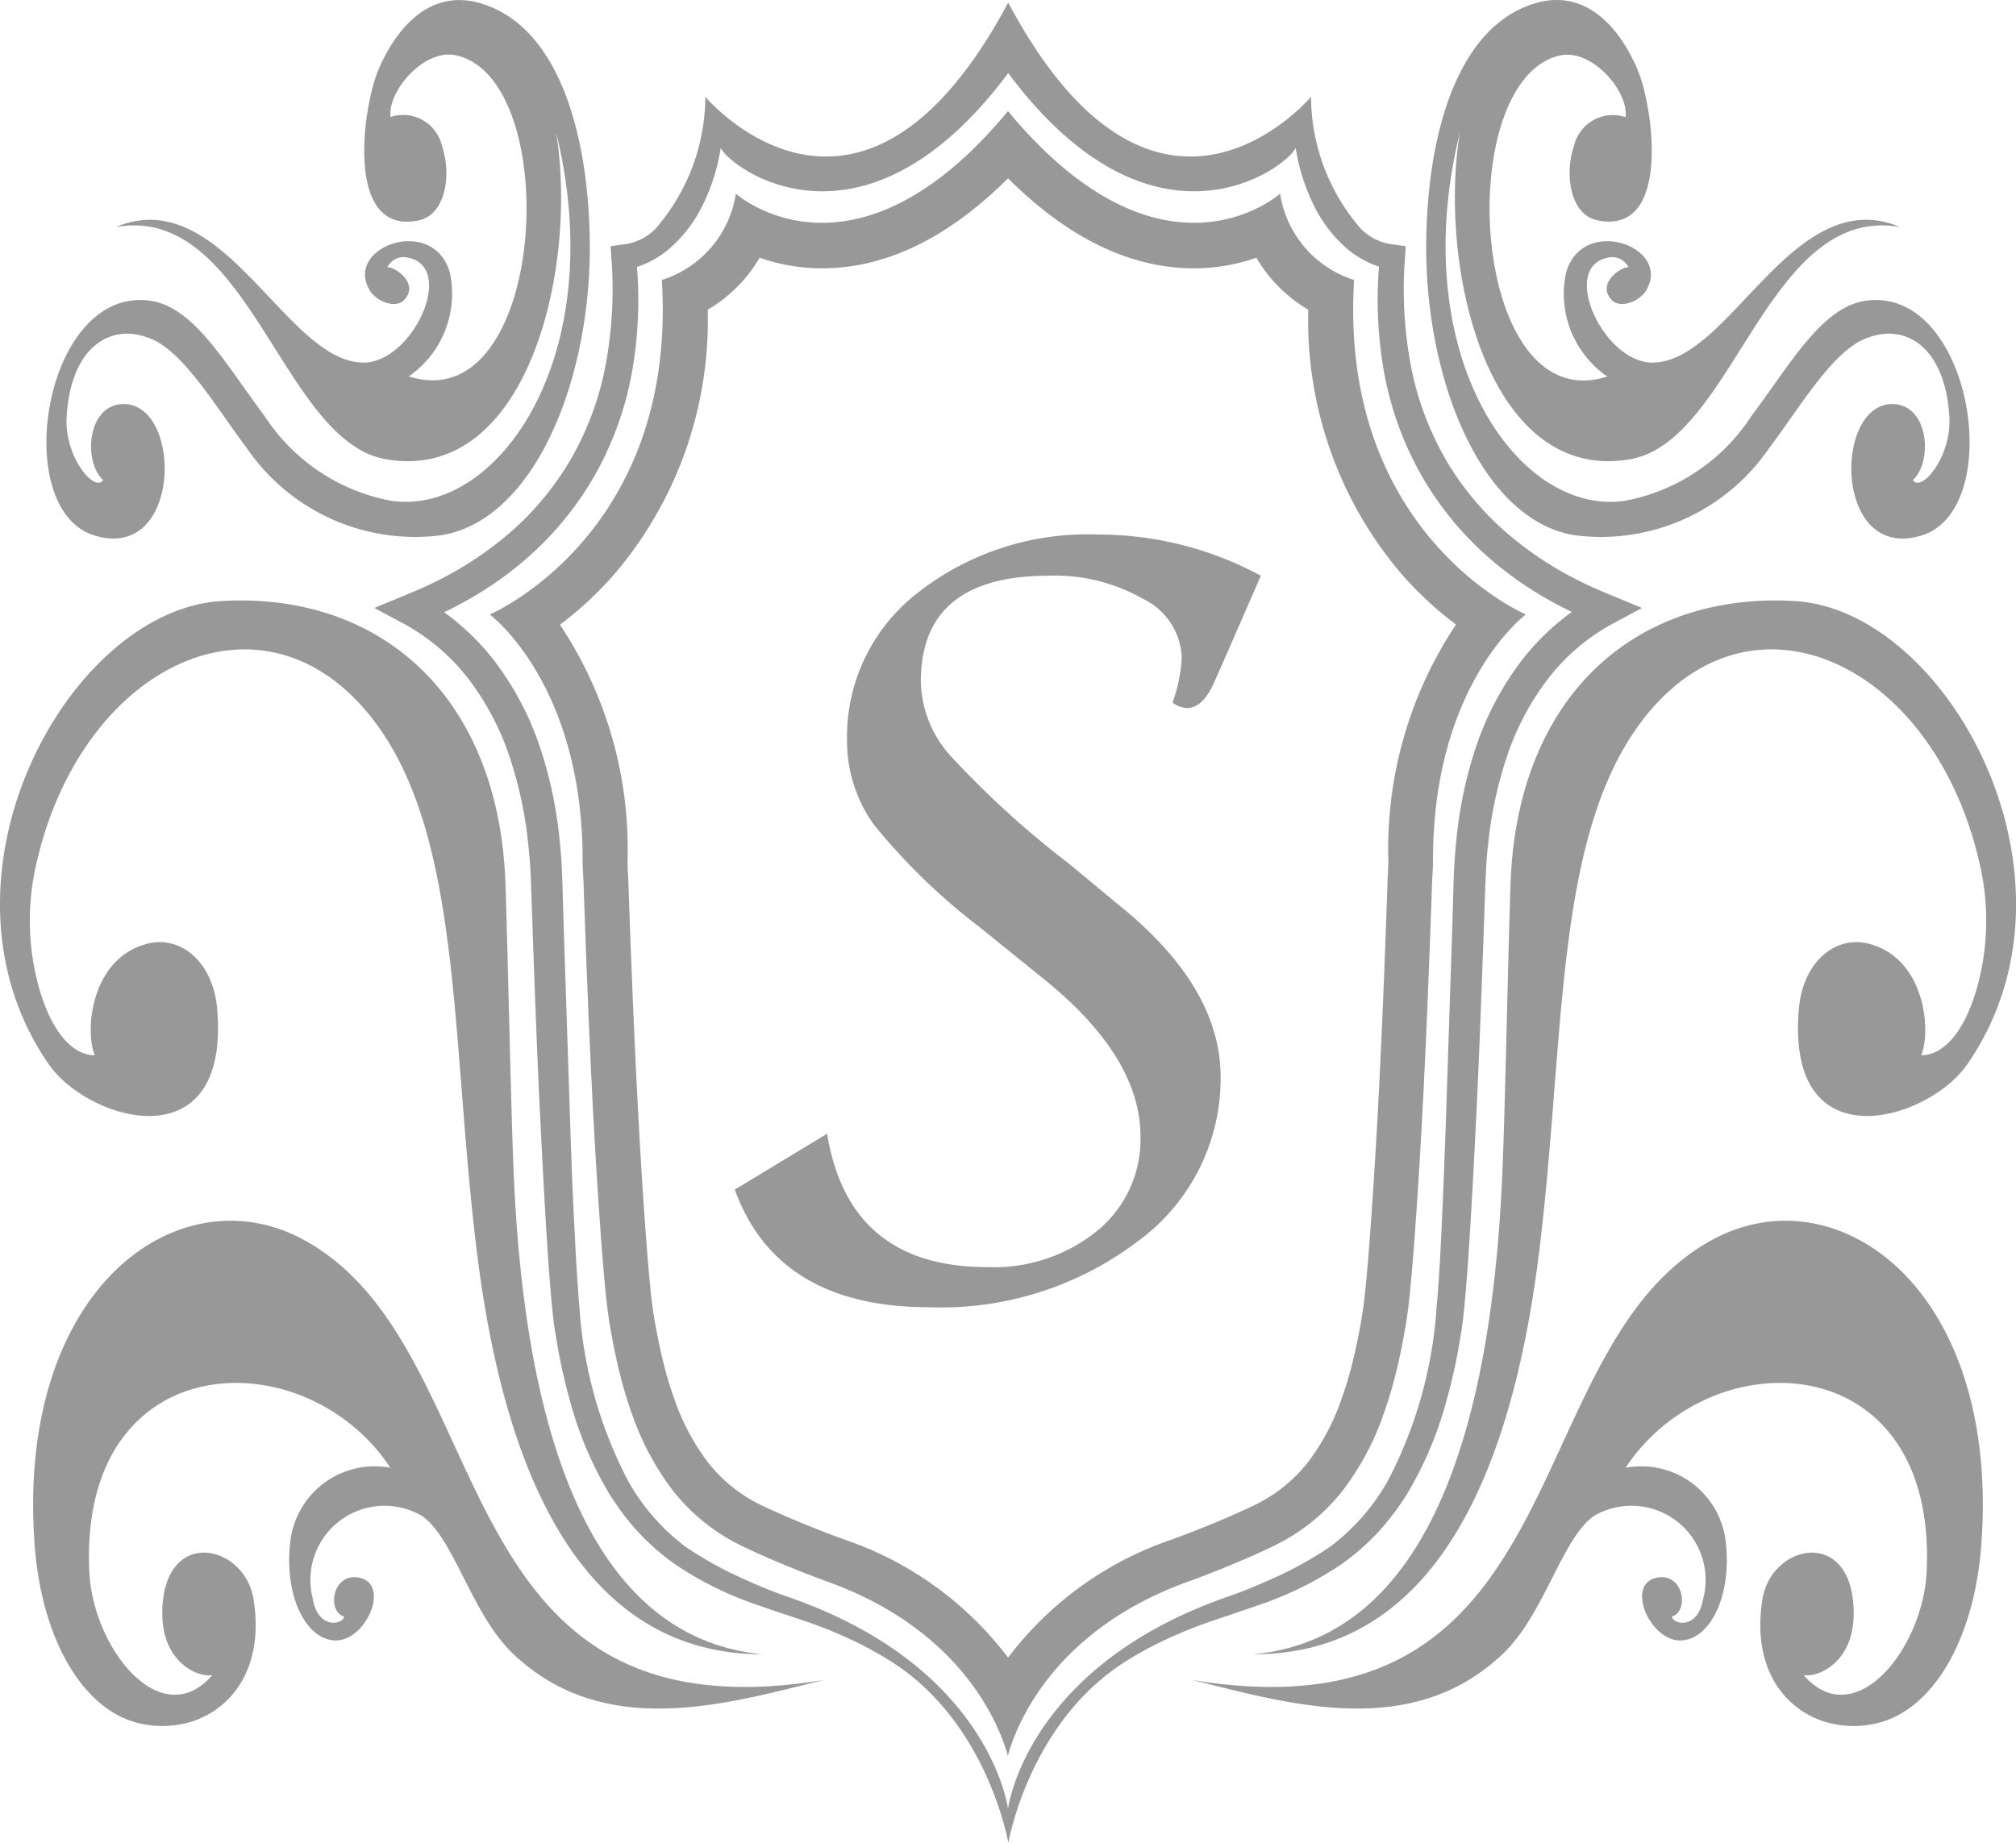 <svg xmlns="http://www.w3.org/2000/svg" width="71.641" height="65.522" viewBox="0 0 71.641 65.522"><g transform="translate(-48.32 -22.472)"><g transform="translate(48.32 22.472)"><path d="M211.3,96.965l3.281-1.986q.771,4.741,5.694,4.741a5.826,5.826,0,0,0,3.917-1.3,4.2,4.2,0,0,0,1.525-3.344q0-2.8-3.379-5.551L220,87.635a21.93,21.93,0,0,1-3.765-3.653,5.1,5.1,0,0,1-.946-3.016,6.46,6.46,0,0,1,2.525-5.223,9.756,9.756,0,0,1,6.38-2.062,12.117,12.117,0,0,1,5.8,1.465l-1.118,2.564-.5,1.137q-.424,1-1,1a.9.9,0,0,1-.52-.194,5.514,5.514,0,0,0,.328-1.606,2.415,2.415,0,0,0-1.359-2.071,6.334,6.334,0,0,0-3.364-.832q-4.549,0-4.549,3.761a4.066,4.066,0,0,0,1.012,2.595,32.832,32.832,0,0,0,4.212,3.848L225,86.892q3.566,2.894,3.566,6.076a7.159,7.159,0,0,1-2.959,5.845,11.565,11.565,0,0,1-7.391,2.334Q212.818,101.147,211.3,96.965Z" transform="translate(-185.189 -54.681)" fill="#989898"/><g transform="translate(42.368)"><path d="M267.6,90.263c-1.216-.333-2.37.642-2.516,2.294-.432,4.922,3.572,4.256,5.437,2.591a3.607,3.607,0,0,0,.56-.627c4.519-6.566-.689-16.137-6.159-16.448-5.653-.322-9.876,3.394-10.087,10.105-.1,3.052-.182,7.619-.286,10.148-.357,8.717-2.454,16.586-8.855,17.185,6.145,0,9.106-5.843,10.151-14.239.956-7.673.51-14.9,3.729-19.026,3.908-5.008,10.351-1.889,11.938,5.182a8.9,8.9,0,0,1-.108,4.424c-.632,2.182-1.642,2.383-1.975,2.365C269.779,93.435,269.617,90.815,267.6,90.263Z" transform="translate(-243.526 -56.71)" fill="#989898"/><path d="M260.125,119.886c-7.092,3.868-4.679,17.918-18.477,15.645,3.476.857,7.78,2.145,11.022-.915,1.491-1.406,2.1-4.093,3.242-4.91a2.635,2.635,0,0,1,3.89,2.946c-.193,1.134-1.11.882-1.105.621.624-.184.411-1.6-.569-1.372-1.08.253-.208,2.235.864,2.224,1.03-.011,1.821-1.528,1.621-3.437a3.02,3.02,0,0,0-3.566-2.7c3.042-4.614,11.069-4.346,10.7,3.683-.129,2.762-2.564,5.781-4.376,3.682.507.1,1.794-.443,1.782-2.209-.019-3.075-2.92-2.467-3.241-.491-.537,3.3,1.8,4.934,4.051,4.419,1.965-.451,3.477-2.915,3.728-6.383C270.347,121.574,264.543,117.477,260.125,119.886Z" transform="translate(-241.648 -75.816)" fill="#989898"/><path d="M262.466,57.245a7.244,7.244,0,0,0,6.886-3.1c1.015-1.342,2.161-3.295,3.295-3.835,1.474-.7,2.973.177,3.11,2.762.071,1.353-.976,2.667-1.3,2.209.716-.656.564-2.621-.648-2.7-2.191-.143-2.188,5.658.973,4.664,3.008-.946,1.79-8.793-1.945-8.347-1.6.191-2.724,2.258-4.122,4.116a6.863,6.863,0,0,1-4.468,3c-3.81.586-7.834-5.14-5.886-13.087-.787,4.857,1.023,12.484,6.048,11.614,3.709-.642,4.866-9.087,9.6-8.254-3.81-1.6-6.034,4.8-8.793,4.818-1.757.013-3.31-3.39-1.6-3.728a.641.641,0,0,1,.739.343c-.2-.051-1.167.54-.6,1.157.3.322.984.066,1.227-.34.93-1.55-2.266-2.695-2.848-.625A3.571,3.571,0,0,0,263.6,51.6c-4.889,1.575-5.541-10.508-1.7-11.407,1.152-.271,2.467,1.278,2.351,2.189a1.416,1.416,0,0,0-1.832,1.015c-.344,1-.149,2.446.831,2.651,2.618.548,2-3.989,1.427-5.352-.537-1.271-1.714-2.954-3.668-2.354-2.884.886-3.84,5-3.844,8.661C257.159,51.791,259.156,56.736,262.466,57.245Z" transform="translate(-248.851 -38.217)" fill="#989898"/></g><path d="M167.768,90.263c1.216-.333,2.37.642,2.516,2.294.432,4.922-3.573,4.256-5.437,2.591a3.608,3.608,0,0,1-.56-.627c-4.519-6.566.689-16.137,6.159-16.448,5.653-.322,9.876,3.394,10.086,10.105.1,3.052.183,7.619.287,10.148.357,8.717,2.454,16.586,8.855,17.185-6.145,0-9.106-5.843-10.151-14.239-.956-7.673-.51-14.9-3.729-19.026-3.908-5.008-10.351-1.889-11.938,5.182a8.9,8.9,0,0,0,.108,4.424c.632,2.182,1.642,2.383,1.975,2.365C165.587,93.435,165.749,90.815,167.768,90.263Z" transform="translate(-162.568 -56.71)" fill="#989898"/><path d="M174.387,119.886c7.092,3.868,4.678,17.918,18.477,15.645-3.477.857-7.78,2.145-11.022-.915-1.49-1.406-2.1-4.093-3.242-4.91a2.636,2.636,0,0,0-3.891,2.946c.193,1.134,1.11.882,1.106.621-.624-.184-.411-1.6.568-1.372,1.08.253.208,2.235-.864,2.224-1.03-.011-1.821-1.528-1.621-3.437a3.02,3.02,0,0,1,3.566-2.7c-3.041-4.614-11.069-4.346-10.7,3.683.129,2.762,2.564,5.781,4.376,3.682-.507.1-1.793-.443-1.782-2.209.019-3.075,2.92-2.467,3.241-.491.537,3.3-1.8,4.934-4.051,4.419-1.966-.451-3.478-2.915-3.729-6.383C164.165,121.574,169.969,117.477,174.387,119.886Z" transform="translate(-163.591 -75.816)" fill="#989898"/><path d="M179.652,57.245a7.244,7.244,0,0,1-6.886-3.1c-1.015-1.342-2.161-3.295-3.295-3.835-1.474-.7-2.974.177-3.11,2.762-.071,1.353.976,2.667,1.3,2.209-.716-.656-.564-2.621.649-2.7,2.19-.143,2.188,5.658-.973,4.664-3.008-.946-1.791-8.793,1.945-8.347,1.6.191,2.723,2.258,4.122,4.116a6.863,6.863,0,0,0,4.468,3c3.81.586,7.834-5.14,5.886-13.087.786,4.857-1.023,12.484-6.048,11.614-3.709-.642-4.865-9.087-9.6-8.254,3.81-1.6,6.034,4.8,8.793,4.818,1.757.013,3.31-3.39,1.595-3.728a.641.641,0,0,0-.738.343c.2-.051,1.167.54.6,1.157-.295.322-.984.066-1.226-.34-.931-1.55,2.266-2.695,2.848-.625a3.572,3.572,0,0,1-1.458,3.682c4.889,1.575,5.541-10.508,1.7-11.407-1.152-.271-2.466,1.278-2.351,2.189A1.416,1.416,0,0,1,179.7,43.4c.344,1,.149,2.446-.831,2.651-2.619.548-2-3.989-1.427-5.352.537-1.271,1.714-2.954,3.668-2.354,2.884.886,3.84,5,3.844,8.661C184.96,51.791,182.962,56.736,179.652,57.245Z" transform="translate(-163.995 -38.217)" fill="#989898"/><path d="M218.738,95.371a12.115,12.115,0,0,0,3.049-1.5,8.308,8.308,0,0,0,1.3-1.147,9,9,0,0,0,1.037-1.388,13,13,0,0,0,1.337-3.149c.071-.274.153-.546.213-.823l.1-.414.083-.415c.058-.276.1-.555.147-.833s.082-.569.11-.845c.11-1.118.178-2.221.245-3.328s.123-2.211.177-3.316c.112-2.209.19-4.42.271-6.629l.058-1.657c.009-.28.022-.544.036-.813s.038-.535.068-.8a14.333,14.333,0,0,1,.662-3.108,9.46,9.46,0,0,1,1.444-2.755,7.306,7.306,0,0,1,2.319-1.988l1.045-.56-1.089-.451c-.314-.13-.6-.249-.886-.386s-.567-.28-.842-.435a12.5,12.5,0,0,1-1.569-1.05,10.408,10.408,0,0,1-2.492-2.791,10.648,10.648,0,0,1-1.338-3.51,14.727,14.727,0,0,1-.209-3.811l.029-.423-.409-.059a1.909,1.909,0,0,1-1.19-.567,7.19,7.19,0,0,1-1.767-4.686s-5.49,6.544-10.762-3.349c-5.271,9.893-10.762,3.349-10.762,3.349a7.19,7.19,0,0,1-1.767,4.686,1.909,1.909,0,0,1-1.19.567l-.409.059.029.423a14.727,14.727,0,0,1-.209,3.811,10.647,10.647,0,0,1-1.338,3.51,10.407,10.407,0,0,1-2.492,2.791,12.5,12.5,0,0,1-1.569,1.05q-.413.232-.842.435c-.289.137-.572.256-.886.386l-1.088.451,1.045.56a7.3,7.3,0,0,1,2.318,1.988,9.462,9.462,0,0,1,1.445,2.755,14.334,14.334,0,0,1,.662,3.108c.03.266.049.534.068.8s.027.533.036.813l.058,1.657c.08,2.209.159,4.419.271,6.629.055,1.105.111,2.21.177,3.316s.135,2.211.246,3.328c.028.276.061.571.11.845s.089.557.147.833l.083.415.1.414c.059.276.141.549.213.823a13,13,0,0,0,1.337,3.149,9,9,0,0,0,1.037,1.388,8.308,8.308,0,0,0,1.3,1.147,12.115,12.115,0,0,0,3.049,1.5c.527.188,1.055.357,1.574.533a15.9,15.9,0,0,1,1.516.6,12.491,12.491,0,0,1,1.437.762c3.37,2.039,4.211,6.066,4.3,6.53l0,.022,0-.022c.087-.464.928-4.492,4.3-6.53a12.542,12.542,0,0,1,1.438-.762,15.943,15.943,0,0,1,1.515-.6C217.683,95.728,218.211,95.559,218.738,95.371Zm-8.829,7.213c-.061-.409-.9-5.089-7.7-7.489a16.619,16.619,0,0,1-1.548-.614,13.315,13.315,0,0,1-2.2-1.2,7.539,7.539,0,0,1-2.062-2.366,15.5,15.5,0,0,1-1.721-6.149c-.092-1.083-.144-2.188-.2-3.287s-.091-2.2-.13-3.307l-.218-6.622-.05-1.656c-.007-.273-.02-.561-.033-.844s-.037-.567-.068-.851a14.993,14.993,0,0,0-.708-3.364,10.607,10.607,0,0,0-1.637-3.08,8.6,8.6,0,0,0-1.763-1.7q.44-.211.866-.453a12.646,12.646,0,0,0,1.706-1.159,11.486,11.486,0,0,0,2.7-3.115,11.644,11.644,0,0,0,1.413-3.861,14.81,14.81,0,0,0,.168-3.687,3.37,3.37,0,0,0,1.209-.7A4.843,4.843,0,0,0,199,45.7a6.941,6.941,0,0,0,.7-2.15c.32.7,5.041,4.273,10.216-2.659,5.175,6.932,9.9,3.357,10.216,2.659a6.941,6.941,0,0,0,.7,2.15,4.834,4.834,0,0,0,1.051,1.369,3.361,3.361,0,0,0,1.209.7,14.812,14.812,0,0,0,.168,3.687,11.644,11.644,0,0,0,1.413,3.861,11.477,11.477,0,0,0,2.7,3.115,12.646,12.646,0,0,0,1.706,1.159q.425.242.866.453a8.6,8.6,0,0,0-1.763,1.7,10.609,10.609,0,0,0-1.637,3.08,15.024,15.024,0,0,0-.707,3.364c-.031.283-.049.567-.068.851s-.026.571-.033.844l-.05,1.656-.218,6.622q-.058,1.655-.13,3.307c-.051,1.1-.1,2.2-.2,3.287a15.49,15.49,0,0,1-1.72,6.149,7.539,7.539,0,0,1-2.062,2.366,13.359,13.359,0,0,1-2.2,1.2,16.614,16.614,0,0,1-1.548.614C210.811,97.5,209.97,102.175,209.909,102.584Z" transform="translate(-174.088 -38.293)" fill="#989898"/><path d="M225.77,51.59a3.823,3.823,0,0,1-2.63-3.069s-4.11,3.677-9.578-2.822l-.05-.06-.042-.051-.042.051-.05.06c-5.468,6.5-9.578,2.822-9.578,2.822a3.824,3.824,0,0,1-2.631,3.069c.559,9.058-6.115,11.889-6.115,11.889s3.323,2.462,3.3,8.788c0,.175.031.7.031.7l.05,1.447c.141,3.861.308,7.715.6,11.586.037.485.078.97.125,1.46.023.245.051.492.082.744l.055.385.063.37c.087.492.186.985.31,1.475a14.338,14.338,0,0,0,.438,1.462,9.684,9.684,0,0,0,1.474,2.75,6.953,6.953,0,0,0,2.456,1.953c.929.45,2.147.942,3.048,1.269,5.284,1.913,6.282,5.847,6.378,6.176l0,.013,0-.013c.1-.33,1.094-4.264,6.377-6.176.9-.326,2.119-.819,3.048-1.269a6.965,6.965,0,0,0,2.456-1.953,9.669,9.669,0,0,0,1.473-2.75,14.349,14.349,0,0,0,.438-1.462c.124-.49.223-.983.31-1.475l.063-.37.054-.385c.032-.251.06-.5.082-.744.048-.49.088-.975.126-1.46.292-3.871.459-7.726.6-11.586l.051-1.447s.032-.525.031-.7c-.021-6.326,3.3-8.788,3.3-8.788S225.212,60.647,225.77,51.59Zm1.218,20.682c0,.078-.015.377-.028.6l0,.041-.05,1.447c-.133,3.639-.3,7.556-.6,11.521-.042.546-.081,1-.123,1.426-.019.2-.043.421-.076.686l-.049.348-.059.347c-.092.518-.182.949-.283,1.349a12.689,12.689,0,0,1-.388,1.3,8.038,8.038,0,0,1-1.22,2.3,5.445,5.445,0,0,1-.865.864,5.506,5.506,0,0,1-1.03.642c-.951.46-2.158.938-2.9,1.208a12.213,12.213,0,0,0-5.844,4.206,12.213,12.213,0,0,0-5.844-4.206c-.746-.27-1.953-.747-2.9-1.2a5.37,5.37,0,0,1-1.907-1.516,8.033,8.033,0,0,1-1.214-2.287,12.735,12.735,0,0,1-.389-1.3c-.1-.4-.193-.835-.287-1.363l-.057-.336-.049-.348c-.033-.266-.057-.482-.075-.679-.042-.433-.081-.887-.123-1.436-.3-3.961-.463-7.878-.6-11.52l-.051-1.465v-.021c-.015-.247-.028-.526-.028-.6a14.385,14.385,0,0,0-2.4-8.437A12.754,12.754,0,0,0,199.521,62a13.887,13.887,0,0,0,3.278-9.354,5.16,5.16,0,0,0,1.846-1.848,6.667,6.667,0,0,0,2.22.377c2.258,0,4.475-1.075,6.606-3.2,2.132,2.125,4.349,3.2,6.606,3.2a6.661,6.661,0,0,0,2.219-.377,5.166,5.166,0,0,0,1.846,1.848A13.887,13.887,0,0,0,227.42,62a12.728,12.728,0,0,0,1.97,1.837A14.382,14.382,0,0,0,226.988,72.272Z" transform="translate(-177.65 -41.638)" fill="#989898"/></g></g></svg>